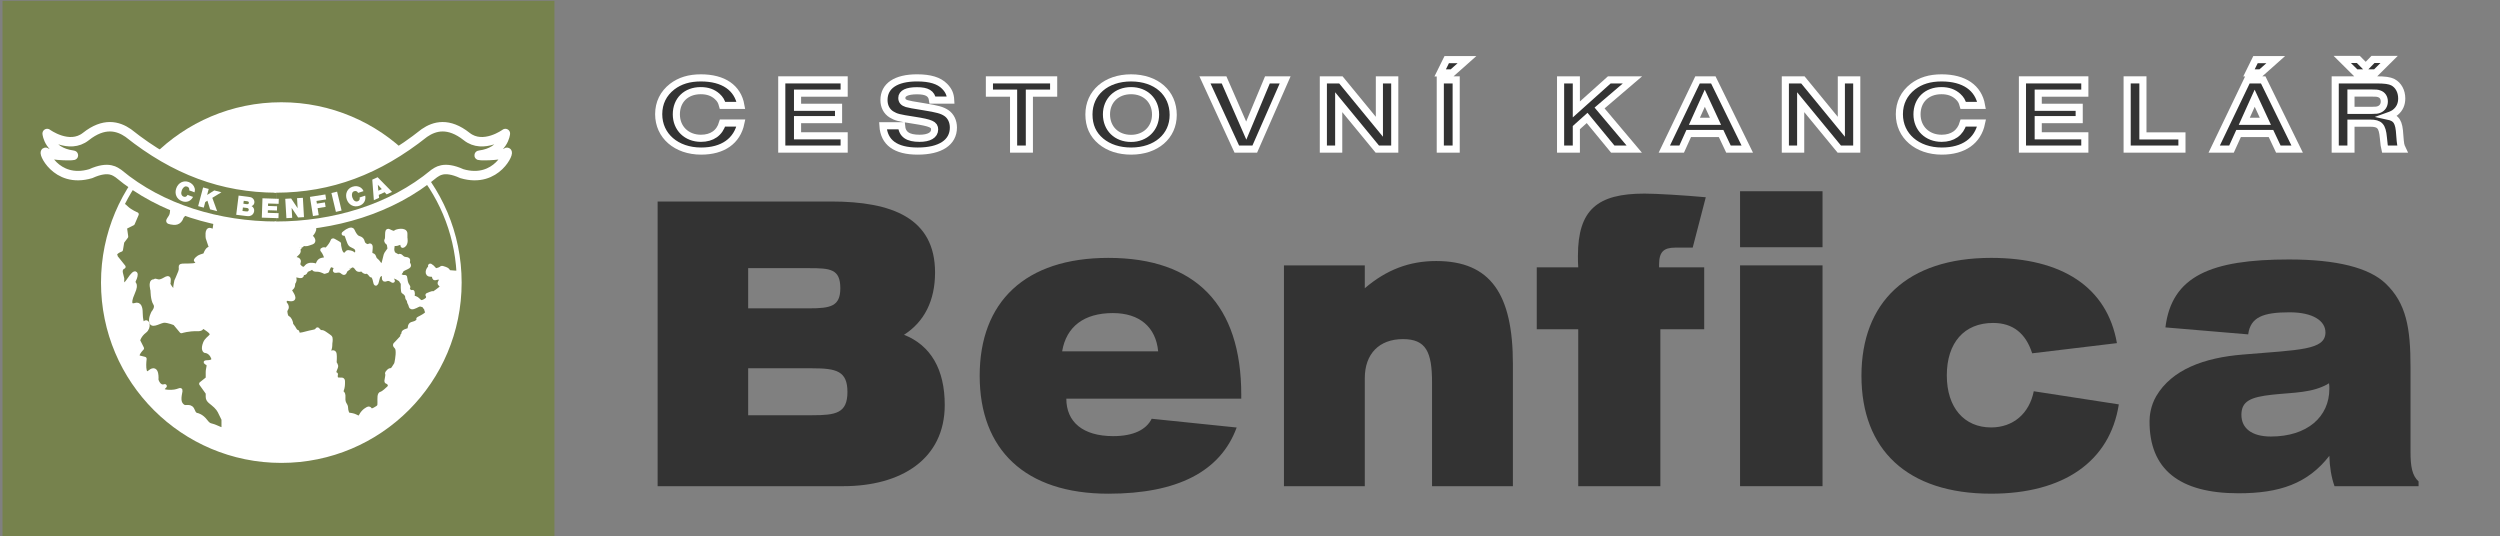 <svg width="233" height="50" viewBox="0 0 233 50" fill="none" xmlns="http://www.w3.org/2000/svg">
<rect x="0" y="0" width="233" height="50" fill="#808080" stroke="none"/>
<g clip-path="url(#clip0_1711_2774)">
<path d="M18.991 19.351L18.467 19.213L18.929 17.47L19.452 17.609L19.304 18.171L19.971 17.746L20.635 17.921L19.787 18.438L20.237 19.681L19.581 19.51L19.332 18.705L19.128 18.832L18.991 19.351Z" fill="white"/>
<mask id="mask0_1711_2774" style="mask-type:luminance" maskUnits="userSpaceOnUse" x="-27" y="-15" width="275" height="81">
<path d="M-26.744 65.31H247.113V-14.535H-26.744V65.31Z" fill="white"/>
</mask>
<g mask="url(#mask0_1711_2774)">
<path d="M23.121 18.339C23.33 18.365 23.42 18.387 23.511 18.451C23.655 18.552 23.727 18.713 23.707 18.887C23.687 19.044 23.601 19.151 23.446 19.207C23.628 19.313 23.711 19.475 23.686 19.684C23.659 19.909 23.5 20.083 23.276 20.134C23.188 20.154 23.083 20.151 22.904 20.127L22.015 20.017L22.238 18.228L23.121 18.339ZM22.598 19.662L22.934 19.704C23.012 19.713 23.054 19.713 23.084 19.704C23.138 19.681 23.174 19.635 23.182 19.569C23.193 19.485 23.152 19.424 23.071 19.395C23.045 19.386 23.032 19.384 22.965 19.375L22.64 19.336L22.598 19.662ZM22.683 18.985L22.952 19.023C23.051 19.031 23.071 19.031 23.106 19.023C23.157 19.009 23.19 18.972 23.196 18.915C23.203 18.854 23.176 18.806 23.124 18.775C23.092 18.762 23.083 18.762 22.989 18.749L22.718 18.716L22.683 18.985Z" fill="white"/>
</g>
<path d="M24.958 19.834L25.968 19.867L25.952 20.335L24.401 20.284L24.462 18.48L25.984 18.531L25.969 18.997L24.987 18.965L24.978 19.194L25.826 19.224L25.812 19.62L24.966 19.594L24.958 19.834Z" fill="white"/>
<path d="M28.331 20.237L27.782 20.268L27.179 19.371L27.232 20.301L26.693 20.332L26.586 18.529L27.134 18.497L27.74 19.405L27.685 18.467L28.228 18.436L28.331 20.237Z" fill="white"/>
<path d="M29.704 20.052L29.168 20.135L28.886 18.35L30.324 18.123L30.397 18.585L29.494 18.729L29.535 18.98L30.28 18.863L30.347 19.282L29.601 19.401L29.704 20.052Z" fill="white"/>
<path d="M31.835 19.622L31.306 19.748L30.888 17.989L31.418 17.862L31.835 19.622Z" fill="white"/>
<mask id="mask1_1711_2774" style="mask-type:luminance" maskUnits="userSpaceOnUse" x="-27" y="-15" width="275" height="81">
<path d="M-26.744 65.31H247.113V-14.535H-26.744V65.31Z" fill="white"/>
</mask>
<g mask="url(#mask1_1711_2774)">
<path d="M34.037 18.233C34.124 18.671 33.91 19.04 33.48 19.181C32.973 19.349 32.486 19.092 32.312 18.566C32.143 18.054 32.373 17.557 32.857 17.402C33.132 17.307 33.423 17.343 33.641 17.498C33.752 17.582 33.817 17.664 33.88 17.814L33.376 17.978C33.303 17.825 33.169 17.767 33.007 17.822C32.916 17.853 32.859 17.906 32.83 17.99C32.785 18.113 32.79 18.257 32.841 18.41C32.933 18.694 33.124 18.829 33.334 18.76C33.492 18.706 33.556 18.581 33.517 18.404L34.037 18.233Z" fill="white"/>
</g>
<path d="M35.331 18.436L34.843 18.656L34.695 16.744L35.194 16.517L36.536 17.886L36.032 18.116L35.85 17.915L35.301 18.163L35.331 18.436ZM35.584 17.627L35.213 17.216L35.264 17.774L35.584 17.627Z" fill="white"/>
<mask id="mask2_1711_2774" style="mask-type:luminance" maskUnits="userSpaceOnUse" x="-27" y="-15" width="275" height="81">
<path d="M-26.744 65.31H247.113V-14.535H-26.744V65.31Z" fill="white"/>
</mask>
<g mask="url(#mask2_1711_2774)">
<path d="M69.051 11.467C68.701 13.139 67.377 14.079 65.347 14.079C63.035 14.079 61.391 12.658 61.391 10.644C61.391 9.59 61.827 8.71 62.648 8.072C63.374 7.521 64.224 7.259 65.328 7.259C67.426 7.259 68.76 8.179 69.051 9.823H67.338C67.233 9.436 67.125 9.252 66.846 8.99C66.439 8.624 65.945 8.449 65.307 8.449C63.944 8.449 63.035 9.338 63.035 10.655C63.035 11.96 63.992 12.889 65.328 12.889C66.362 12.889 67.069 12.386 67.338 11.467H69.051Z" fill="#333333"/>
<path d="M69.051 11.467C68.702 13.14 67.377 14.08 65.347 14.08C63.035 14.08 61.39 12.658 61.39 10.643C61.39 9.59 61.826 8.71 62.648 8.072C63.373 7.521 64.225 7.259 65.327 7.259C67.427 7.259 68.761 8.178 69.051 9.823H67.339C67.234 9.435 67.126 9.252 66.846 8.989C66.439 8.623 65.946 8.449 65.307 8.449C63.944 8.449 63.035 9.338 63.035 10.655C63.035 11.96 63.992 12.889 65.327 12.889C66.362 12.889 67.069 12.386 67.339 11.467H69.051Z" stroke="white" stroke-width="0.664"/>
</g>
<path d="M72.861 7.445H78.674V8.681H74.331V9.998H78.152V11.149H74.331V12.658H78.674V13.895H72.861V7.445Z" fill="#333333"/>
<path d="M72.861 7.444H78.675V8.681H74.331V9.999H78.153V11.149H74.331V12.658H78.675V13.896H72.861V7.444Z" stroke="white" stroke-width="0.664"/>
<mask id="mask3_1711_2774" style="mask-type:luminance" maskUnits="userSpaceOnUse" x="-27" y="-15" width="275" height="81">
<path d="M-26.744 65.31H247.113V-14.535H-26.744V65.31Z" fill="white"/>
</mask>
<g mask="url(#mask3_1711_2774)">
<path d="M84.021 11.719C84.09 12.532 84.611 12.889 85.704 12.889C86.593 12.889 87.107 12.589 87.107 12.066C87.107 11.604 86.788 11.457 85.182 11.206C83.731 10.984 83.519 10.924 83.083 10.665C82.639 10.392 82.387 9.909 82.387 9.33C82.387 8.004 83.499 7.259 85.472 7.259C86.691 7.259 87.513 7.513 88.026 8.033C88.413 8.421 88.577 8.787 88.605 9.33H86.914C86.826 8.71 86.4 8.459 85.463 8.459C84.544 8.459 84.051 8.692 84.051 9.127C84.051 9.399 84.196 9.561 84.515 9.658C84.785 9.736 85.027 9.775 86.102 9.95C87.367 10.152 87.793 10.267 88.19 10.529C88.605 10.801 88.856 11.303 88.856 11.884C88.856 13.277 87.639 14.079 85.531 14.079C83.471 14.079 82.387 13.286 82.29 11.719H84.021Z" fill="#333333"/>
<path d="M84.021 11.719C84.09 12.532 84.611 12.889 85.704 12.889C86.593 12.889 87.107 12.589 87.107 12.066C87.107 11.604 86.788 11.457 85.182 11.206C83.731 10.984 83.519 10.924 83.083 10.665C82.639 10.392 82.387 9.909 82.387 9.33C82.387 8.003 83.499 7.258 85.472 7.258C86.691 7.258 87.514 7.513 88.027 8.033C88.413 8.421 88.578 8.786 88.606 9.33H86.914C86.827 8.71 86.4 8.458 85.463 8.458C84.544 8.458 84.051 8.692 84.051 9.126C84.051 9.399 84.196 9.561 84.515 9.658C84.785 9.735 85.027 9.775 86.102 9.949C87.368 10.152 87.794 10.267 88.191 10.529C88.606 10.801 88.857 11.303 88.857 11.884C88.857 13.277 87.639 14.08 85.531 14.08C83.47 14.08 82.387 13.286 82.29 11.719H84.021Z" stroke="white" stroke-width="0.664"/>
</g>
<path d="M94.467 8.681H92.214V7.445H98.2V8.681H95.937V13.895H94.467V8.681Z" fill="#333333"/>
<path d="M94.467 8.681H92.213V7.444H98.2V8.681H95.937V13.896H94.467V8.681Z" stroke="white" stroke-width="0.664"/>
<mask id="mask4_1711_2774" style="mask-type:luminance" maskUnits="userSpaceOnUse" x="-27" y="-15" width="275" height="81">
<path d="M-26.744 65.31H247.113V-14.535H-26.744V65.31Z" fill="white"/>
</mask>
<g mask="url(#mask4_1711_2774)">
<path d="M109.342 10.712C109.342 12.705 107.747 14.08 105.425 14.08C104.303 14.08 103.336 13.77 102.611 13.168C101.857 12.541 101.49 11.719 101.49 10.664C101.49 8.653 103.084 7.259 105.415 7.259C107.766 7.259 109.342 8.653 109.342 10.712ZM103.123 10.655C103.123 11.978 104.062 12.898 105.415 12.898C106.74 12.898 107.698 11.97 107.698 10.675C107.698 9.37 106.76 8.45 105.415 8.45C104.071 8.45 103.123 9.359 103.123 10.655Z" fill="#333333"/>
<path d="M109.343 10.712C109.343 12.705 107.747 14.08 105.425 14.08C104.302 14.08 103.336 13.77 102.61 13.169C101.857 12.541 101.489 11.719 101.489 10.664C101.489 8.653 103.083 7.259 105.416 7.259C107.766 7.259 109.343 8.653 109.343 10.712ZM103.123 10.655C103.123 11.978 104.061 12.898 105.416 12.898C106.74 12.898 107.699 11.97 107.699 10.675C107.699 9.369 106.76 8.449 105.416 8.449C104.071 8.449 103.123 9.359 103.123 10.655Z" stroke="white" stroke-width="0.664"/>
</g>
<path d="M115.271 13.895L112.302 7.445H114.082L116.15 12.171L118.123 7.445H119.775L116.943 13.895H115.271Z" fill="#333333"/>
<path d="M115.27 13.896L112.3 7.444H114.082L116.15 12.172L118.124 7.444H119.776L116.944 13.896H115.27Z" stroke="white" stroke-width="0.664"/>
<path d="M123.337 7.445H124.97L128.559 11.815V7.445H129.991V13.895H128.365L124.768 9.524V13.895H123.337V7.445Z" fill="#333333"/>
<path d="M123.336 7.444H124.97L128.559 11.816V7.444H129.991V13.896H128.365L124.767 9.524V13.896H123.336V7.444Z" stroke="white" stroke-width="0.664"/>
<path d="M134.834 5.559H136.721L135.329 6.796H134.224L134.834 5.559ZM134.235 7.444H135.715V13.895H134.235V7.444Z" fill="#333333"/>
<path d="M134.834 5.558H136.722L135.33 6.795H134.224L134.834 5.558ZM134.235 7.444H135.716V13.896H134.235V7.444Z" stroke="white" stroke-width="0.664"/>
<path d="M145.446 7.445H146.916V10.2L149.988 7.445H152.147L149.081 10.063L152.312 13.895H150.309L147.919 10.991L146.916 11.891V13.895H145.446V7.445Z" fill="#333333"/>
<path d="M145.446 7.444H146.915V10.2L149.988 7.444H152.148L149.081 10.064L152.312 13.896H150.309L147.919 10.992L146.915 11.892V13.896H145.446V7.444Z" stroke="white" stroke-width="0.664"/>
<path d="M158.212 7.445H159.681L162.844 13.895H161.094L160.406 12.444H157.389L156.732 13.895H155.116L158.212 7.445ZM159.884 11.303L158.888 9.155L157.919 11.303H159.884Z" fill="#333333"/>
<path d="M158.211 7.444H159.68L162.845 13.896H161.094L160.407 12.444H157.388L156.732 13.896H155.115L158.211 7.444ZM159.883 11.303L158.887 9.155L157.919 11.303H159.883Z" stroke="white" stroke-width="0.664"/>
<path d="M166.394 7.445H168.028L171.614 11.815V7.445H173.049V13.895H171.421L167.824 9.524V13.895H166.394V7.445Z" fill="#333333"/>
<path d="M166.394 7.444H168.028L171.614 11.816V7.444H173.049V13.896H171.421L167.823 9.524V13.896H166.394V7.444Z" stroke="white" stroke-width="0.664"/>
<mask id="mask5_1711_2774" style="mask-type:luminance" maskUnits="userSpaceOnUse" x="-27" y="-15" width="275" height="81">
<path d="M-26.744 65.31H247.113V-14.535H-26.744V65.31Z" fill="white"/>
</mask>
<g mask="url(#mask5_1711_2774)">
<path d="M184.68 11.467C184.332 13.139 183.009 14.079 180.978 14.079C178.666 14.079 177.021 12.658 177.021 10.644C177.021 9.59 177.459 8.71 178.28 8.072C179.004 7.521 179.856 7.259 180.959 7.259C183.056 7.259 184.392 8.179 184.68 9.823H182.97C182.863 9.436 182.757 9.252 182.477 8.99C182.07 8.624 181.576 8.449 180.939 8.449C179.575 8.449 178.666 9.338 178.666 10.655C178.666 11.96 179.623 12.889 180.959 12.889C181.991 12.889 182.697 12.386 182.97 11.467H184.68Z" fill="#333333"/>
<path d="M184.681 11.467C184.333 13.14 183.009 14.08 180.978 14.08C178.665 14.08 177.021 12.658 177.021 10.643C177.021 9.59 177.457 8.71 178.279 8.072C179.003 7.521 179.856 7.259 180.958 7.259C183.056 7.259 184.393 8.178 184.681 9.823H182.97C182.864 9.435 182.757 9.252 182.476 8.989C182.069 8.623 181.576 8.449 180.939 8.449C179.575 8.449 178.665 9.338 178.665 10.655C178.665 11.96 179.622 12.889 180.958 12.889C181.992 12.889 182.698 12.386 182.97 11.467H184.681Z" stroke="white" stroke-width="0.664"/>
</g>
<path d="M188.492 7.445H194.305V8.681H189.963V9.998H193.78V11.149H189.963V12.658H194.305V13.895H188.492V7.445Z" fill="#333333"/>
<path d="M188.492 7.444H194.306V8.681H189.962V9.999H193.781V11.149H189.962V12.658H194.306V13.896H188.492V7.444Z" stroke="white" stroke-width="0.664"/>
<path d="M198.25 7.445H199.72V12.666H203.357V13.895H198.25V7.445Z" fill="#333333"/>
<path d="M198.25 7.444H199.72V12.667H203.357V13.896H198.25V7.444Z" stroke="white" stroke-width="0.664"/>
<path d="M209.459 7.445H210.929L214.093 13.895H212.34L211.656 12.444H208.636L207.978 13.895H206.365L209.459 7.445ZM211.131 11.303L210.136 9.155L209.168 11.303H211.131ZM210.212 5.559H212.098L210.708 6.796H209.604L210.212 5.559Z" fill="#333333"/>
<path d="M209.459 7.444H210.929L214.094 13.895H212.341L211.657 12.444H208.635L207.977 13.895H206.364L209.459 7.444ZM211.132 11.303L210.136 9.155L209.167 11.303H211.132ZM210.212 5.558H212.098L210.708 6.795H209.604L210.212 5.558Z" stroke="white" stroke-width="0.664"/>
<mask id="mask6_1711_2774" style="mask-type:luminance" maskUnits="userSpaceOnUse" x="-27" y="-15" width="275" height="81">
<path d="M-26.744 65.31H247.113V-14.535H-26.744V65.31Z" fill="white"/>
</mask>
<g mask="url(#mask6_1711_2774)">
<path d="M217.642 7.445H221.435C222.285 7.445 222.69 7.501 223.019 7.664C223.531 7.935 223.839 8.499 223.839 9.176C223.839 9.707 223.648 10.132 223.278 10.442C223.097 10.597 222.923 10.683 222.545 10.819C223.356 10.991 223.588 11.351 223.657 12.59C223.726 13.489 223.744 13.557 223.906 13.895H222.275C222.207 13.606 222.207 13.566 222.128 12.812C222.03 11.748 221.779 11.478 220.901 11.478H219.111V13.895H217.642V7.445ZM219.797 5.538L220.486 6.236L221.162 5.538H222.669L221.404 6.796H219.564L218.298 5.538H219.797ZM221.027 10.287C221.45 10.287 221.577 10.267 221.742 10.2C222.041 10.074 222.217 9.804 222.217 9.456C222.217 9.107 222.041 8.835 221.732 8.74C221.577 8.681 221.443 8.672 221.027 8.672H219.111V10.287H221.027Z" fill="#333333"/>
<path d="M217.642 7.444H221.435C222.285 7.444 222.69 7.501 223.019 7.664C223.532 7.935 223.841 8.499 223.841 9.176C223.841 9.707 223.649 10.132 223.278 10.442C223.098 10.598 222.923 10.684 222.545 10.819C223.358 10.992 223.59 11.351 223.658 12.59C223.726 13.489 223.745 13.557 223.907 13.895H222.275C222.207 13.606 222.207 13.566 222.129 12.812C222.031 11.748 221.78 11.478 220.901 11.478H219.11V13.895H217.642V7.444ZM219.796 5.538L220.486 6.236L221.163 5.538H222.669L221.404 6.795H219.563L218.297 5.538H219.796ZM221.027 10.287C221.451 10.287 221.578 10.267 221.742 10.2C222.042 10.075 222.218 9.804 222.218 9.455C222.218 9.107 222.042 8.835 221.732 8.74C221.578 8.681 221.442 8.671 221.027 8.671H219.11V10.287H221.027Z" stroke="white" stroke-width="0.664"/>
<path d="M87.147 25.395C87.147 28.004 86.154 29.989 84.255 31.201C86.756 32.194 88.05 34.434 88.05 37.742C88.05 42.776 84.005 45.312 78.581 45.312H61.29V18.78H77.466C83.132 18.78 87.147 20.323 87.147 25.395ZM69.729 28.738H75.395C77.413 28.738 78.318 28.554 78.318 26.863C78.318 25.064 77.382 24.992 75.395 24.992H69.729V28.738ZM75.696 38.7C77.895 38.7 78.981 38.515 78.981 36.531C78.981 34.582 77.957 34.325 75.696 34.325H69.729V38.7H75.696Z" fill="#333333"/>
<path d="M115.258 39.844C113.748 43.955 109.72 46.013 103.3 46.013C95.523 46.013 91.306 41.894 91.306 35.022C91.306 28.151 95.523 24.035 103.3 24.035C111.467 24.035 115.686 28.445 115.686 36.787V37.155H99.382C99.382 39.324 100.918 40.647 103.752 40.647C105.62 40.647 106.826 40.058 107.337 39.028L115.258 39.844ZM107.941 32.746C107.73 30.502 106.223 29.179 103.721 29.179C101.041 29.179 99.382 30.428 98.991 32.746H107.941Z" fill="#333333"/>
<path d="M119.664 24.734H127.199V26.863C129.219 25.136 131.358 24.327 133.859 24.327C138.921 24.327 141.002 27.415 141.002 33.92V45.312H133.466V35.647C133.466 32.78 132.895 31.605 130.753 31.605C128.555 31.605 127.199 32.965 127.199 35.243V45.312H119.664V24.734Z" fill="#333333"/>
<path d="M147.091 30.688H143.226V24.916H147.091C147.063 24.548 147.063 24.182 147.063 23.851C147.063 19.55 148.87 18.043 153.27 18.043C154.357 18.043 157.008 18.201 158.979 18.384L157.76 23.078H156.135C155.049 23.078 154.627 23.482 154.627 24.659V24.916H158.832V30.688H154.746V45.312H147.091V30.688Z" fill="#333333"/>
</g>
<path d="M162.173 17.823H169.86V23.041H162.173V17.823ZM162.173 24.733H169.86V45.312H162.173V24.733Z" fill="#333333"/>
<mask id="mask7_1711_2774" style="mask-type:luminance" maskUnits="userSpaceOnUse" x="-27" y="-15" width="275" height="81">
<path d="M-26.744 65.31H247.113V-14.535H-26.744V65.31Z" fill="white"/>
</mask>
<g mask="url(#mask7_1711_2774)">
<path d="M197.474 37.688C196.645 43.005 192.331 46.012 185.571 46.012C177.736 46.012 173.487 41.895 173.487 35.023C173.487 28.187 177.736 24.034 185.571 24.034C192.158 24.034 196.383 26.749 197.298 31.98L189.399 32.928C188.797 31.053 187.592 30.099 185.753 30.099C183.071 30.099 181.443 31.936 181.443 34.988C181.443 38.001 183.071 39.837 185.571 39.837C187.619 39.837 189.128 38.555 189.547 36.465L197.474 37.688Z" fill="#333333"/>
<path d="M208.626 45.974C203.111 45.974 200.299 43.733 200.337 39.214C200.341 38.789 200.426 37.832 200.965 36.914C202.418 34.453 205.4 33.336 209.046 33.043C214.321 32.601 216.732 32.635 216.732 30.98C216.732 29.915 215.588 29.107 213.389 29.107C210.948 29.107 209.741 29.547 209.531 31.164L201.817 30.514C202.401 25.733 206.055 24.182 213.327 24.182C217.788 24.182 220.803 24.953 222.338 26.423C224.269 28.262 224.66 30.575 224.66 34.178V42.118C224.66 43.477 224.809 44.321 225.412 44.871V45.312H217.577C217.275 44.469 217.124 43.513 217.096 42.483C215.073 45.093 212.421 45.974 208.626 45.974ZM211.759 36.787C209.772 37.007 208.899 37.377 208.899 38.663C208.899 39.912 209.863 40.684 211.64 40.684C215.044 40.684 217.096 38.844 217.096 36.235C217.096 36.053 217.096 35.904 217.065 35.722C215.556 36.641 213.778 36.567 211.759 36.787Z" fill="#333333"/>
</g>
<path d="M51.675 0.079H0.234V50.234H51.675V0.079Z" fill="#76824D"/>
<mask id="mask8_1711_2774" style="mask-type:luminance" maskUnits="userSpaceOnUse" x="-27" y="-15" width="275" height="81">
<path d="M-26.744 65.31H247.113V-14.535H-26.744V65.31Z" fill="white"/>
</mask>
<g mask="url(#mask8_1711_2774)">
<path d="M42.756 26.337C42.756 17.206 35.353 9.8 26.22 9.8C17.087 9.8 9.684 17.206 9.684 26.337C9.684 35.471 17.087 42.873 26.22 42.873C35.353 42.873 42.756 35.471 42.756 26.337Z" fill="white"/>
<path d="M42.756 26.337C42.756 17.205 35.353 9.8 26.22 9.8C17.086 9.8 9.683 17.205 9.683 26.337C9.683 35.472 17.086 42.873 26.22 42.873C35.353 42.873 42.756 35.472 42.756 26.337Z" stroke="white" stroke-width="0.539"/>
<path d="M19.36 36.994V36.627L18.746 35.769L19.36 35.279V34.666C19.36 34.3 19.605 33.931 19.236 33.808C18.869 33.689 20.095 33.931 19.849 33.318C19.605 32.708 19.114 32.708 19.114 32.708C19.114 32.708 18.869 32.585 19.114 31.973C19.36 31.36 20.217 31.321 19.359 30.707C18.501 30.097 19.163 30.707 18.389 30.683C17.561 30.653 16.909 30.868 16.909 30.868L16.296 30.135C16.296 30.135 15.686 29.892 15.318 29.892C14.95 29.892 14.225 30.415 14.105 30.048C13.982 29.68 14.288 29.134 14.288 29.134C14.288 29.134 14.706 28.668 14.46 28.297C14.214 27.93 14.214 27.072 14.214 27.072C14.214 27.072 13.971 26.216 14.337 26.216C14.704 26.216 14.214 26.092 14.704 26.216C15.194 26.337 15.73 25.599 15.73 26.087C15.73 26.577 15.639 26.364 15.639 26.364C15.639 26.364 16.049 27.371 16.417 27.004C16.491 26.93 16.249 27.115 16.372 26.502C16.408 26.332 16.424 26.238 16.433 26.184C16.466 26.121 16.578 25.878 16.788 25.357C17.032 24.745 16.419 24.745 17.645 24.745C18.869 24.745 18.256 24.256 18.256 24.256C18.256 24.256 18.379 24.011 18.746 23.887L19.114 23.766C19.114 23.766 19.36 22.907 19.727 23.276L19.36 22.174C19.36 22.174 19.236 21.313 19.605 21.437L19.973 21.559L20.094 20.702L20.217 19.6C20.217 19.6 18.351 18.391 17.579 17.893C17.377 17.763 17.493 21.097 15.982 20.731C15.455 20.548 15.851 20.584 16.004 20.046C16.284 19.064 16.836 17.411 16.836 17.411L13.814 15.458C12.775 16.643 11.906 17.977 11.237 19.428C11.687 19.28 11.439 19.029 11.764 19.356C12.133 19.723 12.746 19.969 12.746 19.969L12.377 20.825L11.643 21.192L11.764 22.05L11.396 22.539L11.274 23.276C11.274 23.276 10.539 23.521 10.784 23.887C11.031 24.256 10.539 23.645 11.031 24.256L11.52 24.868C11.52 24.868 11.153 24.991 11.274 25.481L11.396 25.971C11.396 25.971 11.274 27.195 12.009 26.092C12.746 24.991 12.746 25.602 12.499 26.092C12.254 26.581 12.866 26.216 12.377 27.318C11.886 28.418 12.255 28.542 12.623 28.418C12.991 28.297 13.112 28.666 13.112 29.153C13.112 29.645 13.235 30.5 13.48 30.135C13.726 29.766 13.97 30.502 13.48 30.868C12.991 31.237 12.866 31.728 12.866 31.728L13.236 32.463C13.236 32.463 12.499 33.197 12.991 33.318L13.48 33.442C13.48 33.442 13.236 35.279 13.97 34.666C14.704 34.056 14.581 35.401 14.581 35.401C14.581 35.401 14.784 36.185 15.359 35.987C15.126 36.185 14.969 36.446 15.562 36.506C16.788 36.627 16.909 36.013 16.788 36.627C16.666 37.239 16.709 37.596 17.032 37.851C17.355 38.106 17.763 37.649 18.012 38.34C18.134 38.679 18.385 38.679 18.385 38.679C18.385 38.679 18.796 38.763 19.163 39.253C19.531 39.739 19.622 39.573 20.125 39.8C20.726 40.073 20.83 40.057 20.83 40.057V39.077C20.463 38.34 20.461 38.218 20.094 37.851C19.727 37.485 19.36 37.363 19.36 36.994ZM39.587 28.611C39.422 28.445 39.627 28.489 39.422 28.445C39.218 28.405 39.177 28.324 38.932 28.445C38.685 28.571 38.318 28.774 38.275 28.526C38.234 28.282 38.111 28.201 38.111 28.079V27.955C38.111 27.955 37.947 27.874 37.947 27.669C37.947 27.464 37.743 27.3 37.743 27.3L37.578 27.178C37.578 27.178 37.539 26.974 37.539 26.85V26.398L37.374 26.152C37.374 26.152 37.374 26.07 37.127 25.949C36.883 25.825 37.211 25.949 36.883 25.825C36.556 25.702 36.594 25.663 36.513 25.865C36.432 26.07 36.842 26.318 36.432 26.07C36.022 25.825 35.777 26.318 35.777 25.865C35.777 25.418 35.982 25.294 35.777 25.418C35.572 25.538 35.49 25.538 35.326 25.663C35.162 25.783 35.079 26.89 34.956 26.235C34.835 25.58 34.59 25.663 34.59 25.663C34.59 25.663 34.301 25.253 34.137 25.334C33.973 25.418 33.728 25.087 33.728 25.087C33.728 25.087 33.401 25.253 33.278 25.047C33.154 24.844 32.908 24.594 32.622 24.844C32.335 25.087 32.622 24.923 32.335 25.087C32.049 25.255 32.212 25.619 31.884 25.334C31.557 25.047 31.106 25.418 31.23 25.131C31.352 24.844 31.597 24.844 31.352 24.844C31.105 24.844 30.819 24.597 30.697 24.802C30.574 25.008 30.492 25.255 30.492 25.255L30.246 25.334C30.246 25.334 30.206 25.292 29.96 25.21C29.713 25.131 29.59 25.131 29.385 25.131C29.181 25.131 29.223 24.802 29.017 24.965C28.811 25.131 28.648 25.087 28.526 25.255C28.403 25.418 28.486 25.457 28.239 25.457C27.993 25.457 28.367 25.863 27.794 25.699C27.222 25.534 27.492 25.929 27.451 26.135C27.409 26.339 27.314 26.283 27.314 26.569C27.314 26.856 26.969 26.93 27.01 27.053C27.05 27.178 27.542 27.79 27.255 27.874C26.969 27.955 26.682 27.709 26.56 27.998C26.436 28.282 26.682 28.325 26.724 28.571C26.764 28.815 26.56 28.815 26.599 29.102C26.642 29.391 26.682 29.554 26.846 29.634C27.01 29.717 27.093 29.962 27.133 30.127C27.174 30.291 26.887 29.962 27.174 30.291C27.46 30.617 27.502 30.907 27.666 30.907C27.829 30.907 27.543 31.314 28.239 31.149C28.935 30.986 28.811 30.987 29.262 30.907C29.713 30.822 29.467 30.536 29.713 30.822C29.96 31.109 29.877 30.78 30.327 31.109C30.78 31.435 30.82 31.396 30.82 31.643C30.82 31.887 30.78 31.887 30.78 32.216C30.78 32.545 30.491 33.037 30.697 32.956C30.902 32.873 31.147 32.708 31.187 32.994C31.23 33.281 31.187 33.649 31.187 33.773C31.187 33.897 31.392 34.018 31.311 34.223C31.23 34.428 31.064 34.798 31.187 34.839L31.311 34.88C31.311 34.88 31.189 35.33 31.516 35.369C31.846 35.411 31.966 35.287 31.966 35.575C31.966 35.862 31.967 36.067 31.846 36.394C31.72 36.721 32.049 36.434 32.008 37.049C31.966 37.666 32.253 37.705 32.253 37.991C32.253 38.28 32.376 38.686 32.58 38.686C32.786 38.686 32.296 38.607 32.786 38.686C33.278 38.771 33.442 39.137 33.646 38.728C33.849 38.32 34.261 38.073 34.384 38.073C34.507 38.073 34.466 38.401 34.916 38.158C35.367 37.91 35.367 37.87 35.367 37.499C35.367 37.131 35.326 36.719 35.53 36.682C35.736 36.64 36.144 36.23 36.144 36.23C36.144 36.23 36.472 36.025 36.268 35.739C36.063 35.452 35.94 35.782 36.063 35.208C36.185 34.633 35.94 34.919 36.185 34.633C36.432 34.346 36.432 34.673 36.677 34.304C36.924 33.937 36.924 33.937 36.964 33.731C37.005 33.526 37.167 32.626 36.964 32.38C36.759 32.135 36.759 32.174 36.964 31.972C37.167 31.765 37.498 31.397 37.498 31.397C37.498 31.397 37.414 31.272 37.578 31.191C37.743 31.109 37.413 31.027 37.783 30.862C38.151 30.7 38.151 30.862 38.193 30.494C38.234 30.127 38.479 30.206 38.725 30.086C38.971 29.962 39.053 29.8 39.177 29.676C39.299 29.554 38.604 29.921 39.299 29.554C39.996 29.183 39.791 29.064 39.749 28.939C39.709 28.815 39.749 28.774 39.587 28.611ZM38.509 15.271L29.304 20.005C29.304 20.171 28.974 21.115 28.974 21.115C28.974 21.115 29.468 21.073 29.222 21.565C28.974 22.057 28.77 21.89 28.974 22.057C29.181 22.221 29.304 22.508 29.098 22.587C28.895 22.669 28.731 22.714 28.607 22.751C28.484 22.795 28.32 22.669 28.157 22.835C27.993 22.998 28.157 22.795 27.993 22.998C27.829 23.203 27.829 22.958 27.829 23.203C27.829 23.449 27.889 23.453 27.725 23.618C27.56 23.781 27.201 24.061 27.611 24.143C28.021 24.224 27.794 24.5 27.794 24.626C27.794 24.747 28.075 25.087 28.32 25.047C28.567 25.008 28.526 24.639 29.098 24.679C29.674 24.718 29.425 25.018 29.671 24.487C29.915 23.955 30.581 24.436 30.334 23.823C30.089 23.209 29.919 23.327 30.124 23.243C30.327 23.161 30.286 23.49 30.697 22.958C31.105 22.425 30.942 22.343 31.105 22.425C31.27 22.507 31.598 22.711 31.598 22.711C31.598 22.916 31.599 22.877 31.68 23.243C31.762 23.611 32.008 23.86 32.212 23.695C32.417 23.532 32.296 23.453 32.663 23.532C33.032 23.611 33.154 24.066 33.278 23.532C33.401 22.998 32.826 22.958 32.663 22.795C32.498 22.63 32.377 22.015 32.253 21.851C32.131 21.687 31.884 21.89 32.131 21.687C32.377 21.483 32.785 21.278 32.868 21.483C32.95 21.687 33.114 21.975 33.278 22.098C33.442 22.221 33.727 22.178 33.811 22.549C33.891 22.916 34.343 22.958 34.343 22.958C34.343 22.958 34.59 22.669 34.547 23.161C34.507 23.652 34.466 23.695 34.711 23.779C34.956 23.86 34.793 24.061 35.081 24.268C35.367 24.473 35.572 25.21 35.777 24.431C35.981 23.652 35.899 23.777 36.105 23.49L36.308 23.203L36.227 22.711C36.227 22.711 35.899 22.507 36.022 22.341C36.144 22.178 35.982 21.401 36.227 21.525C36.472 21.646 36.718 21.77 36.84 21.646C36.964 21.525 37.783 21.36 37.783 21.77V22.178C37.783 22.178 37.906 22.669 37.619 22.877C37.333 23.08 37.742 22.425 37.167 22.669C36.594 22.916 36.677 22.425 36.594 22.916C36.513 23.408 36.594 23.408 36.636 23.573C36.677 23.735 37.25 23.942 37.25 23.942C37.25 23.942 37.167 23.695 37.456 23.981C37.743 24.268 38.112 24.021 38.029 24.352C37.947 24.679 38.356 24.718 37.906 24.923C37.456 25.131 37.456 25.131 37.374 25.334C37.292 25.538 36.801 25.418 37.292 25.702C37.783 25.988 37.742 25.619 37.783 25.988C37.825 26.357 37.906 26.519 38.029 26.687C38.151 26.85 37.825 26.89 38.151 27.135C38.48 27.38 38.439 27.014 38.48 27.38C38.522 27.75 37.989 27.75 38.522 27.75C39.053 27.75 39.014 28.364 39.546 28.079C40.077 27.793 39.791 27.709 39.954 27.546C40.117 27.38 39.505 27.628 40.117 27.38C40.733 27.135 39.791 27.793 40.733 27.135C41.676 26.48 40.898 26.644 40.979 26.357C41.061 26.07 41.429 26.03 41.02 25.909C40.61 25.783 40.487 26.112 40.446 25.783C40.405 25.457 39.955 25.744 39.874 25.457C39.791 25.17 40.117 24.881 40.117 24.881C40.117 24.881 39.954 24.594 40.283 24.881C40.61 25.17 40.446 25.255 40.856 25.131C41.265 25.008 41.02 24.881 41.471 25.047C41.921 25.21 41.633 25.331 41.962 25.373C42.211 25.406 42.574 25.413 42.736 25.418C42.522 21.518 40.964 17.99 38.509 15.271Z" fill="#76824D"/>
<path d="M19.36 36.994V36.627L18.746 35.769L19.36 35.279V34.666C19.36 34.3 19.605 33.932 19.236 33.809C18.869 33.689 20.095 33.932 19.849 33.319C19.605 32.709 19.114 32.709 19.114 32.709C19.114 32.709 18.869 32.585 19.114 31.973C19.36 31.36 20.217 31.322 19.359 30.708C18.501 30.097 19.163 30.708 18.389 30.683C17.561 30.653 16.909 30.869 16.909 30.869L16.296 30.135C16.296 30.135 15.686 29.891 15.318 29.891C14.95 29.891 14.225 30.415 14.105 30.048C13.982 29.68 14.287 29.133 14.287 29.133C14.287 29.133 14.706 28.668 14.46 28.297C14.214 27.93 14.214 27.071 14.214 27.071C14.214 27.071 13.971 26.216 14.337 26.216C14.704 26.216 14.214 26.092 14.704 26.216C15.194 26.337 15.73 25.599 15.73 26.088C15.73 26.576 15.639 26.363 15.639 26.363C15.639 26.363 16.049 27.371 16.416 27.003C16.491 26.931 16.249 27.115 16.372 26.503C16.408 26.332 16.424 26.238 16.433 26.185C16.466 26.122 16.578 25.878 16.788 25.357C17.032 24.745 16.419 24.745 17.645 24.745C18.869 24.745 18.256 24.255 18.256 24.255C18.256 24.255 18.379 24.011 18.746 23.887L19.114 23.766C19.114 23.766 19.36 22.907 19.727 23.276L19.36 22.173C19.36 22.173 19.236 21.313 19.605 21.436L19.973 21.558L20.094 20.701L20.217 19.6L18.183 18.287C18.183 18.287 17.615 19.478 16.941 20.204C16.736 20.869 16.253 20.798 15.925 20.733C15.339 20.642 15.963 20.364 16.014 19.863C16.122 18.779 16.298 17.065 16.298 17.065L13.814 15.458C12.775 16.643 11.906 17.977 11.237 19.428C11.687 19.28 11.439 19.028 11.764 19.355C12.133 19.723 12.745 19.968 12.745 19.968L12.377 20.826L11.643 21.192L11.764 22.05L11.396 22.539L11.274 23.276C11.274 23.276 10.539 23.52 10.784 23.887C11.03 24.255 10.539 23.645 11.03 24.255L11.52 24.868C11.52 24.868 11.153 24.99 11.274 25.481L11.396 25.971C11.396 25.971 11.274 27.194 12.009 26.092C12.745 24.99 12.745 25.602 12.499 26.092C12.254 26.581 12.866 26.216 12.377 27.318C11.886 28.418 12.255 28.542 12.623 28.418C12.991 28.297 13.112 28.666 13.112 29.154C13.112 29.645 13.235 30.5 13.48 30.135C13.726 29.766 13.97 30.502 13.48 30.869C12.991 31.237 12.866 31.728 12.866 31.728L13.236 32.463C13.236 32.463 12.499 33.198 12.991 33.319L13.48 33.442C13.48 33.442 13.236 35.279 13.97 34.666C14.704 34.056 14.581 35.401 14.581 35.401C14.581 35.401 14.784 36.185 15.359 35.987C15.126 36.185 14.968 36.446 15.561 36.506C16.788 36.627 16.909 36.013 16.788 36.627C16.666 37.239 16.709 37.596 17.032 37.851C17.355 38.107 17.763 37.65 18.012 38.34C18.134 38.68 18.385 38.68 18.385 38.68C18.385 38.68 18.796 38.763 19.163 39.253C19.531 39.739 19.622 39.573 20.125 39.8C20.726 40.074 20.83 40.057 20.83 40.057V39.077C20.463 38.34 20.461 38.218 20.094 37.851C19.727 37.486 19.36 37.364 19.36 36.994ZM39.587 28.611C39.422 28.445 39.627 28.489 39.422 28.445C39.219 28.404 39.177 28.324 38.932 28.445C38.685 28.571 38.318 28.773 38.276 28.526C38.234 28.282 38.111 28.201 38.111 28.079V27.955C38.111 27.955 37.948 27.874 37.948 27.669C37.948 27.464 37.743 27.3 37.743 27.3L37.578 27.177C37.578 27.177 37.539 26.974 37.539 26.85V26.398L37.374 26.152C37.374 26.152 37.374 26.07 37.127 25.949C36.883 25.825 37.211 25.949 36.883 25.825C36.556 25.701 36.594 25.663 36.513 25.866C36.432 26.07 36.843 26.318 36.432 26.07C36.022 25.825 35.777 26.318 35.777 25.866C35.777 25.417 35.983 25.294 35.777 25.417C35.572 25.538 35.49 25.538 35.326 25.663C35.162 25.783 35.079 26.89 34.957 26.235C34.835 25.58 34.59 25.663 34.59 25.663C34.59 25.663 34.301 25.253 34.137 25.334C33.973 25.417 33.728 25.087 33.728 25.087C33.728 25.087 33.401 25.253 33.278 25.046C33.155 24.844 32.909 24.594 32.622 24.844C32.335 25.087 32.622 24.923 32.335 25.087C32.05 25.254 32.213 25.619 31.885 25.334C31.557 25.046 31.107 25.417 31.23 25.131C31.352 24.844 31.597 24.844 31.352 24.844C31.106 24.844 30.819 24.597 30.697 24.801C30.574 25.008 30.492 25.254 30.492 25.254L30.246 25.334C30.246 25.334 30.206 25.292 29.96 25.209C29.713 25.131 29.59 25.131 29.386 25.131C29.181 25.131 29.224 24.801 29.017 24.965C28.812 25.131 28.648 25.087 28.526 25.254C28.403 25.417 28.486 25.457 28.239 25.457C27.993 25.457 28.367 25.863 27.794 25.699C27.222 25.533 27.492 25.93 27.451 26.135C27.409 26.338 27.314 26.284 27.314 26.57C27.314 26.856 26.969 26.931 27.011 27.054C27.05 27.177 27.542 27.79 27.255 27.874C26.969 27.955 26.682 27.708 26.56 27.998C26.436 28.282 26.682 28.325 26.724 28.571C26.764 28.815 26.56 28.815 26.599 29.102C26.642 29.391 26.682 29.554 26.847 29.633C27.011 29.717 27.094 29.963 27.133 30.128C27.174 30.291 26.887 29.963 27.174 30.291C27.46 30.617 27.502 30.907 27.666 30.907C27.829 30.907 27.543 31.315 28.239 31.149C28.935 30.986 28.812 30.987 29.262 30.907C29.713 30.822 29.467 30.535 29.713 30.822C29.96 31.109 29.877 30.78 30.328 31.109C30.78 31.435 30.82 31.396 30.82 31.643C30.82 31.887 30.78 31.887 30.78 32.216C30.78 32.545 30.491 33.037 30.697 32.956C30.902 32.874 31.147 32.709 31.188 32.995C31.23 33.281 31.188 33.65 31.188 33.774C31.188 33.897 31.392 34.018 31.311 34.224C31.23 34.428 31.064 34.798 31.188 34.839L31.311 34.88C31.311 34.88 31.19 35.33 31.517 35.369C31.846 35.411 31.967 35.287 31.967 35.575C31.967 35.862 31.968 36.068 31.846 36.394C31.72 36.721 32.05 36.434 32.008 37.049C31.967 37.666 32.253 37.705 32.253 37.991C32.253 38.28 32.376 38.687 32.58 38.687C32.786 38.687 32.296 38.607 32.786 38.687C33.278 38.771 33.442 39.138 33.646 38.728C33.85 38.32 34.262 38.073 34.384 38.073C34.507 38.073 34.466 38.401 34.916 38.158C35.367 37.911 35.367 37.87 35.367 37.499C35.367 37.132 35.326 36.719 35.53 36.683C35.736 36.64 36.145 36.231 36.145 36.231C36.145 36.231 36.473 36.025 36.268 35.739C36.063 35.453 35.94 35.782 36.063 35.208C36.185 34.633 35.94 34.919 36.185 34.633C36.432 34.346 36.432 34.673 36.677 34.304C36.925 33.938 36.925 33.938 36.964 33.731C37.005 33.526 37.168 32.626 36.964 32.38C36.76 32.135 36.76 32.174 36.964 31.972C37.168 31.765 37.498 31.397 37.498 31.397C37.498 31.397 37.415 31.272 37.578 31.191C37.743 31.109 37.414 31.028 37.784 30.862C38.151 30.7 38.151 30.862 38.194 30.494C38.234 30.128 38.479 30.206 38.726 30.086C38.972 29.963 39.053 29.8 39.177 29.676C39.3 29.554 38.604 29.921 39.3 29.554C39.997 29.184 39.791 29.064 39.75 28.939C39.709 28.815 39.75 28.773 39.587 28.611ZM38.509 15.271L29.304 20.005C29.304 20.171 28.975 21.114 28.975 21.114C28.975 21.114 29.468 21.073 29.222 21.565C28.975 22.056 28.77 21.89 28.975 22.056C29.181 22.221 29.304 22.508 29.098 22.588C28.895 22.669 28.731 22.713 28.607 22.751C28.484 22.795 28.32 22.669 28.157 22.835C27.993 22.998 28.157 22.795 27.993 22.998C27.829 23.203 27.829 22.959 27.829 23.203C27.829 23.448 27.889 23.452 27.725 23.618C27.56 23.78 27.201 24.061 27.611 24.142C28.021 24.224 27.794 24.5 27.794 24.626C27.794 24.747 28.075 25.087 28.32 25.046C28.567 25.008 28.526 24.639 29.098 24.678C29.674 24.718 29.425 25.018 29.671 24.487C29.916 23.955 30.581 24.436 30.335 23.822C30.09 23.209 29.919 23.327 30.124 23.242C30.328 23.161 30.286 23.49 30.697 22.959C31.106 22.425 30.943 22.342 31.106 22.425C31.27 22.507 31.598 22.711 31.598 22.711C31.598 22.916 31.599 22.878 31.68 23.242C31.762 23.611 32.008 23.86 32.213 23.695C32.417 23.532 32.296 23.452 32.663 23.532C33.032 23.611 33.155 24.066 33.278 23.532C33.401 22.998 32.827 22.959 32.663 22.795C32.498 22.63 32.377 22.015 32.253 21.851C32.132 21.687 31.884 21.89 32.132 21.687C32.377 21.482 32.785 21.278 32.868 21.482C32.95 21.687 33.114 21.975 33.278 22.098C33.442 22.221 33.727 22.177 33.811 22.548C33.891 22.916 34.343 22.959 34.343 22.959C34.343 22.959 34.59 22.669 34.547 23.161C34.507 23.653 34.466 23.695 34.712 23.778C34.957 23.86 34.794 24.061 35.081 24.268C35.367 24.473 35.572 25.209 35.777 24.431C35.982 23.653 35.9 23.776 36.105 23.49L36.309 23.203L36.228 22.711C36.228 22.711 35.9 22.507 36.022 22.34C36.145 22.177 35.983 21.401 36.228 21.525C36.473 21.645 36.718 21.77 36.841 21.645C36.964 21.525 37.784 21.36 37.784 21.77V22.177C37.784 22.177 37.906 22.669 37.619 22.878C37.333 23.08 37.742 22.425 37.168 22.669C36.594 22.916 36.678 22.425 36.594 22.916C36.513 23.407 36.594 23.407 36.636 23.573C36.677 23.735 37.251 23.943 37.251 23.943C37.251 23.943 37.168 23.695 37.456 23.981C37.743 24.268 38.113 24.021 38.03 24.352C37.948 24.678 38.357 24.718 37.906 24.923C37.456 25.131 37.456 25.131 37.374 25.334C37.292 25.538 36.801 25.417 37.292 25.701C37.784 25.989 37.742 25.619 37.784 25.989C37.825 26.357 37.906 26.519 38.03 26.687C38.151 26.85 37.825 26.89 38.151 27.135C38.48 27.38 38.439 27.014 38.48 27.38C38.522 27.75 37.989 27.75 38.522 27.75C39.053 27.75 39.014 28.364 39.546 28.079C40.078 27.793 39.791 27.708 39.954 27.546C40.117 27.38 39.505 27.628 40.117 27.38C40.733 27.135 39.791 27.793 40.733 27.135C41.676 26.48 40.898 26.643 40.979 26.357C41.061 26.07 41.429 26.03 41.021 25.909C40.611 25.783 40.487 26.112 40.446 25.783C40.405 25.457 39.955 25.743 39.874 25.457C39.791 25.171 40.117 24.881 40.117 24.881C40.117 24.881 39.954 24.594 40.283 24.881C40.611 25.171 40.446 25.254 40.857 25.131C41.266 25.008 41.021 24.881 41.471 25.046C41.921 25.209 41.634 25.332 41.963 25.373C42.212 25.406 42.574 25.413 42.736 25.417C42.522 21.518 40.964 17.99 38.509 15.271Z" stroke="white" stroke-width="0.376" stroke-linecap="round" stroke-linejoin="round"/>
<path d="M25.765 17.52C20.72 17.505 16.303 15.857 11.953 12.399C10.991 11.734 9.685 11.392 8.002 12.726C6.45 13.959 4.396 12.444 4.396 12.444C4.396 12.444 4.534 14.154 6.778 14.459C7.282 14.526 4.782 14.575 4.293 14.213C3.896 13.911 5.153 17.159 8.456 16.186C10.189 15.396 10.785 16.039 11.031 16.171C15.027 19.503 20.423 21.076 25.765 21.084" fill="#76824D"/>
<path d="M25.765 17.52C20.72 17.505 16.303 15.857 11.952 12.399C10.99 11.733 9.685 11.392 8.002 12.726C6.449 13.959 4.396 12.444 4.396 12.444C4.396 12.444 4.533 14.153 6.777 14.459C7.281 14.526 4.781 14.575 4.292 14.213C3.895 13.911 5.152 17.159 8.456 16.186C10.188 15.395 10.784 16.039 11.031 16.171C15.026 19.504 20.422 21.076 25.765 21.084" stroke="white" stroke-width="0.88" stroke-linecap="round" stroke-linejoin="round"/>
<path d="M25.733 17.52C30.78 17.505 35.195 15.857 39.547 12.399C40.508 11.734 41.813 11.392 43.495 12.726C45.05 13.959 47.101 12.444 47.101 12.444C47.101 12.444 46.964 14.154 44.722 14.459C44.216 14.526 46.716 14.575 47.206 14.213C47.605 13.911 46.345 17.159 43.044 16.186C41.31 15.396 40.714 16.039 40.468 16.171C36.472 19.503 31.076 21.076 25.733 21.084" fill="#76824D"/>
<path d="M25.733 17.52C30.779 17.505 35.196 15.857 39.547 12.399C40.508 11.733 41.813 11.392 43.496 12.726C45.05 13.959 47.101 12.444 47.101 12.444C47.101 12.444 46.965 14.153 44.722 14.459C44.217 14.526 46.717 14.575 47.207 14.213C47.605 13.911 46.346 17.159 43.044 16.186C41.311 15.395 40.715 16.039 40.469 16.171C36.472 19.504 31.076 21.076 25.733 21.084" stroke="white" stroke-width="0.88" stroke-linecap="round" stroke-linejoin="round"/>
<path d="M17.992 18.352C17.786 18.753 17.389 18.908 16.964 18.749C16.461 18.566 16.239 18.058 16.432 17.539C16.618 17.031 17.107 16.784 17.587 16.963C17.86 17.063 18.064 17.274 18.14 17.532C18.176 17.667 18.175 17.767 18.134 17.926L17.633 17.741C17.672 17.576 17.601 17.448 17.441 17.388C17.35 17.357 17.271 17.361 17.196 17.408C17.085 17.478 16.999 17.594 16.942 17.746C16.839 18.026 16.905 18.25 17.113 18.328C17.268 18.386 17.397 18.328 17.479 18.163L17.992 18.352Z" fill="white"/>
</g>
<path d="M18.991 19.351L18.467 19.213L18.929 17.47L19.452 17.609L19.304 18.171L19.971 17.746L20.635 17.921L19.787 18.438L20.237 19.681L19.581 19.51L19.332 18.705L19.128 18.832L18.991 19.351Z" fill="white"/>
<mask id="mask9_1711_2774" style="mask-type:luminance" maskUnits="userSpaceOnUse" x="-27" y="-15" width="275" height="81">
<path d="M-26.744 65.31H247.113V-14.535H-26.744V65.31Z" fill="white"/>
</mask>
<g mask="url(#mask9_1711_2774)">
<path d="M23.121 18.339C23.33 18.365 23.42 18.387 23.511 18.451C23.655 18.552 23.727 18.713 23.707 18.887C23.687 19.044 23.601 19.151 23.446 19.207C23.628 19.313 23.711 19.475 23.686 19.684C23.659 19.909 23.5 20.083 23.276 20.134C23.188 20.154 23.083 20.151 22.904 20.127L22.015 20.017L22.238 18.228L23.121 18.339ZM22.598 19.662L22.934 19.704C23.012 19.713 23.054 19.713 23.084 19.704C23.138 19.681 23.174 19.635 23.182 19.569C23.193 19.485 23.152 19.424 23.071 19.395C23.045 19.386 23.032 19.384 22.965 19.375L22.64 19.336L22.598 19.662ZM22.683 18.985L22.952 19.023C23.051 19.031 23.071 19.031 23.106 19.023C23.157 19.009 23.19 18.972 23.196 18.915C23.203 18.854 23.176 18.806 23.124 18.775C23.092 18.762 23.083 18.762 22.989 18.749L22.718 18.716L22.683 18.985Z" fill="white"/>
</g>
<path d="M24.958 19.834L25.968 19.867L25.952 20.335L24.401 20.284L24.462 18.48L25.984 18.531L25.969 18.997L24.987 18.965L24.978 19.194L25.826 19.224L25.812 19.62L24.966 19.594L24.958 19.834Z" fill="white"/>
<path d="M28.331 20.237L27.782 20.268L27.179 19.371L27.232 20.301L26.693 20.332L26.586 18.529L27.134 18.497L27.74 19.405L27.685 18.467L28.228 18.436L28.331 20.237Z" fill="white"/>
<path d="M29.704 20.052L29.168 20.135L28.886 18.35L30.324 18.123L30.397 18.585L29.494 18.729L29.535 18.98L30.28 18.863L30.347 19.282L29.601 19.401L29.704 20.052Z" fill="white"/>
<path d="M31.835 19.622L31.306 19.748L30.888 17.989L31.418 17.862L31.835 19.622Z" fill="white"/>
<mask id="mask10_1711_2774" style="mask-type:luminance" maskUnits="userSpaceOnUse" x="-27" y="-15" width="275" height="81">
<path d="M-26.744 65.31H247.113V-14.535H-26.744V65.31Z" fill="white"/>
</mask>
<g mask="url(#mask10_1711_2774)">
<path d="M34.037 18.233C34.124 18.671 33.91 19.04 33.48 19.181C32.973 19.349 32.486 19.092 32.312 18.566C32.143 18.054 32.373 17.557 32.857 17.402C33.132 17.307 33.423 17.343 33.641 17.498C33.752 17.582 33.817 17.664 33.88 17.814L33.376 17.978C33.303 17.825 33.169 17.767 33.007 17.822C32.916 17.853 32.859 17.906 32.83 17.99C32.785 18.113 32.79 18.257 32.841 18.41C32.933 18.694 33.124 18.829 33.334 18.76C33.492 18.706 33.556 18.581 33.517 18.404L34.037 18.233Z" fill="white"/>
</g>
<path d="M35.331 18.436L34.843 18.656L34.695 16.744L35.194 16.517L36.536 17.886L36.032 18.116L35.85 17.915L35.301 18.163L35.331 18.436ZM35.584 17.627L35.213 17.216L35.264 17.774L35.584 17.627Z" fill="white"/>
</g>
<defs>
<clipPath id="clip0_1711_2774">
<rect width="232.558" height="50" fill="white"/>
</clipPath>
</defs>
</svg>
